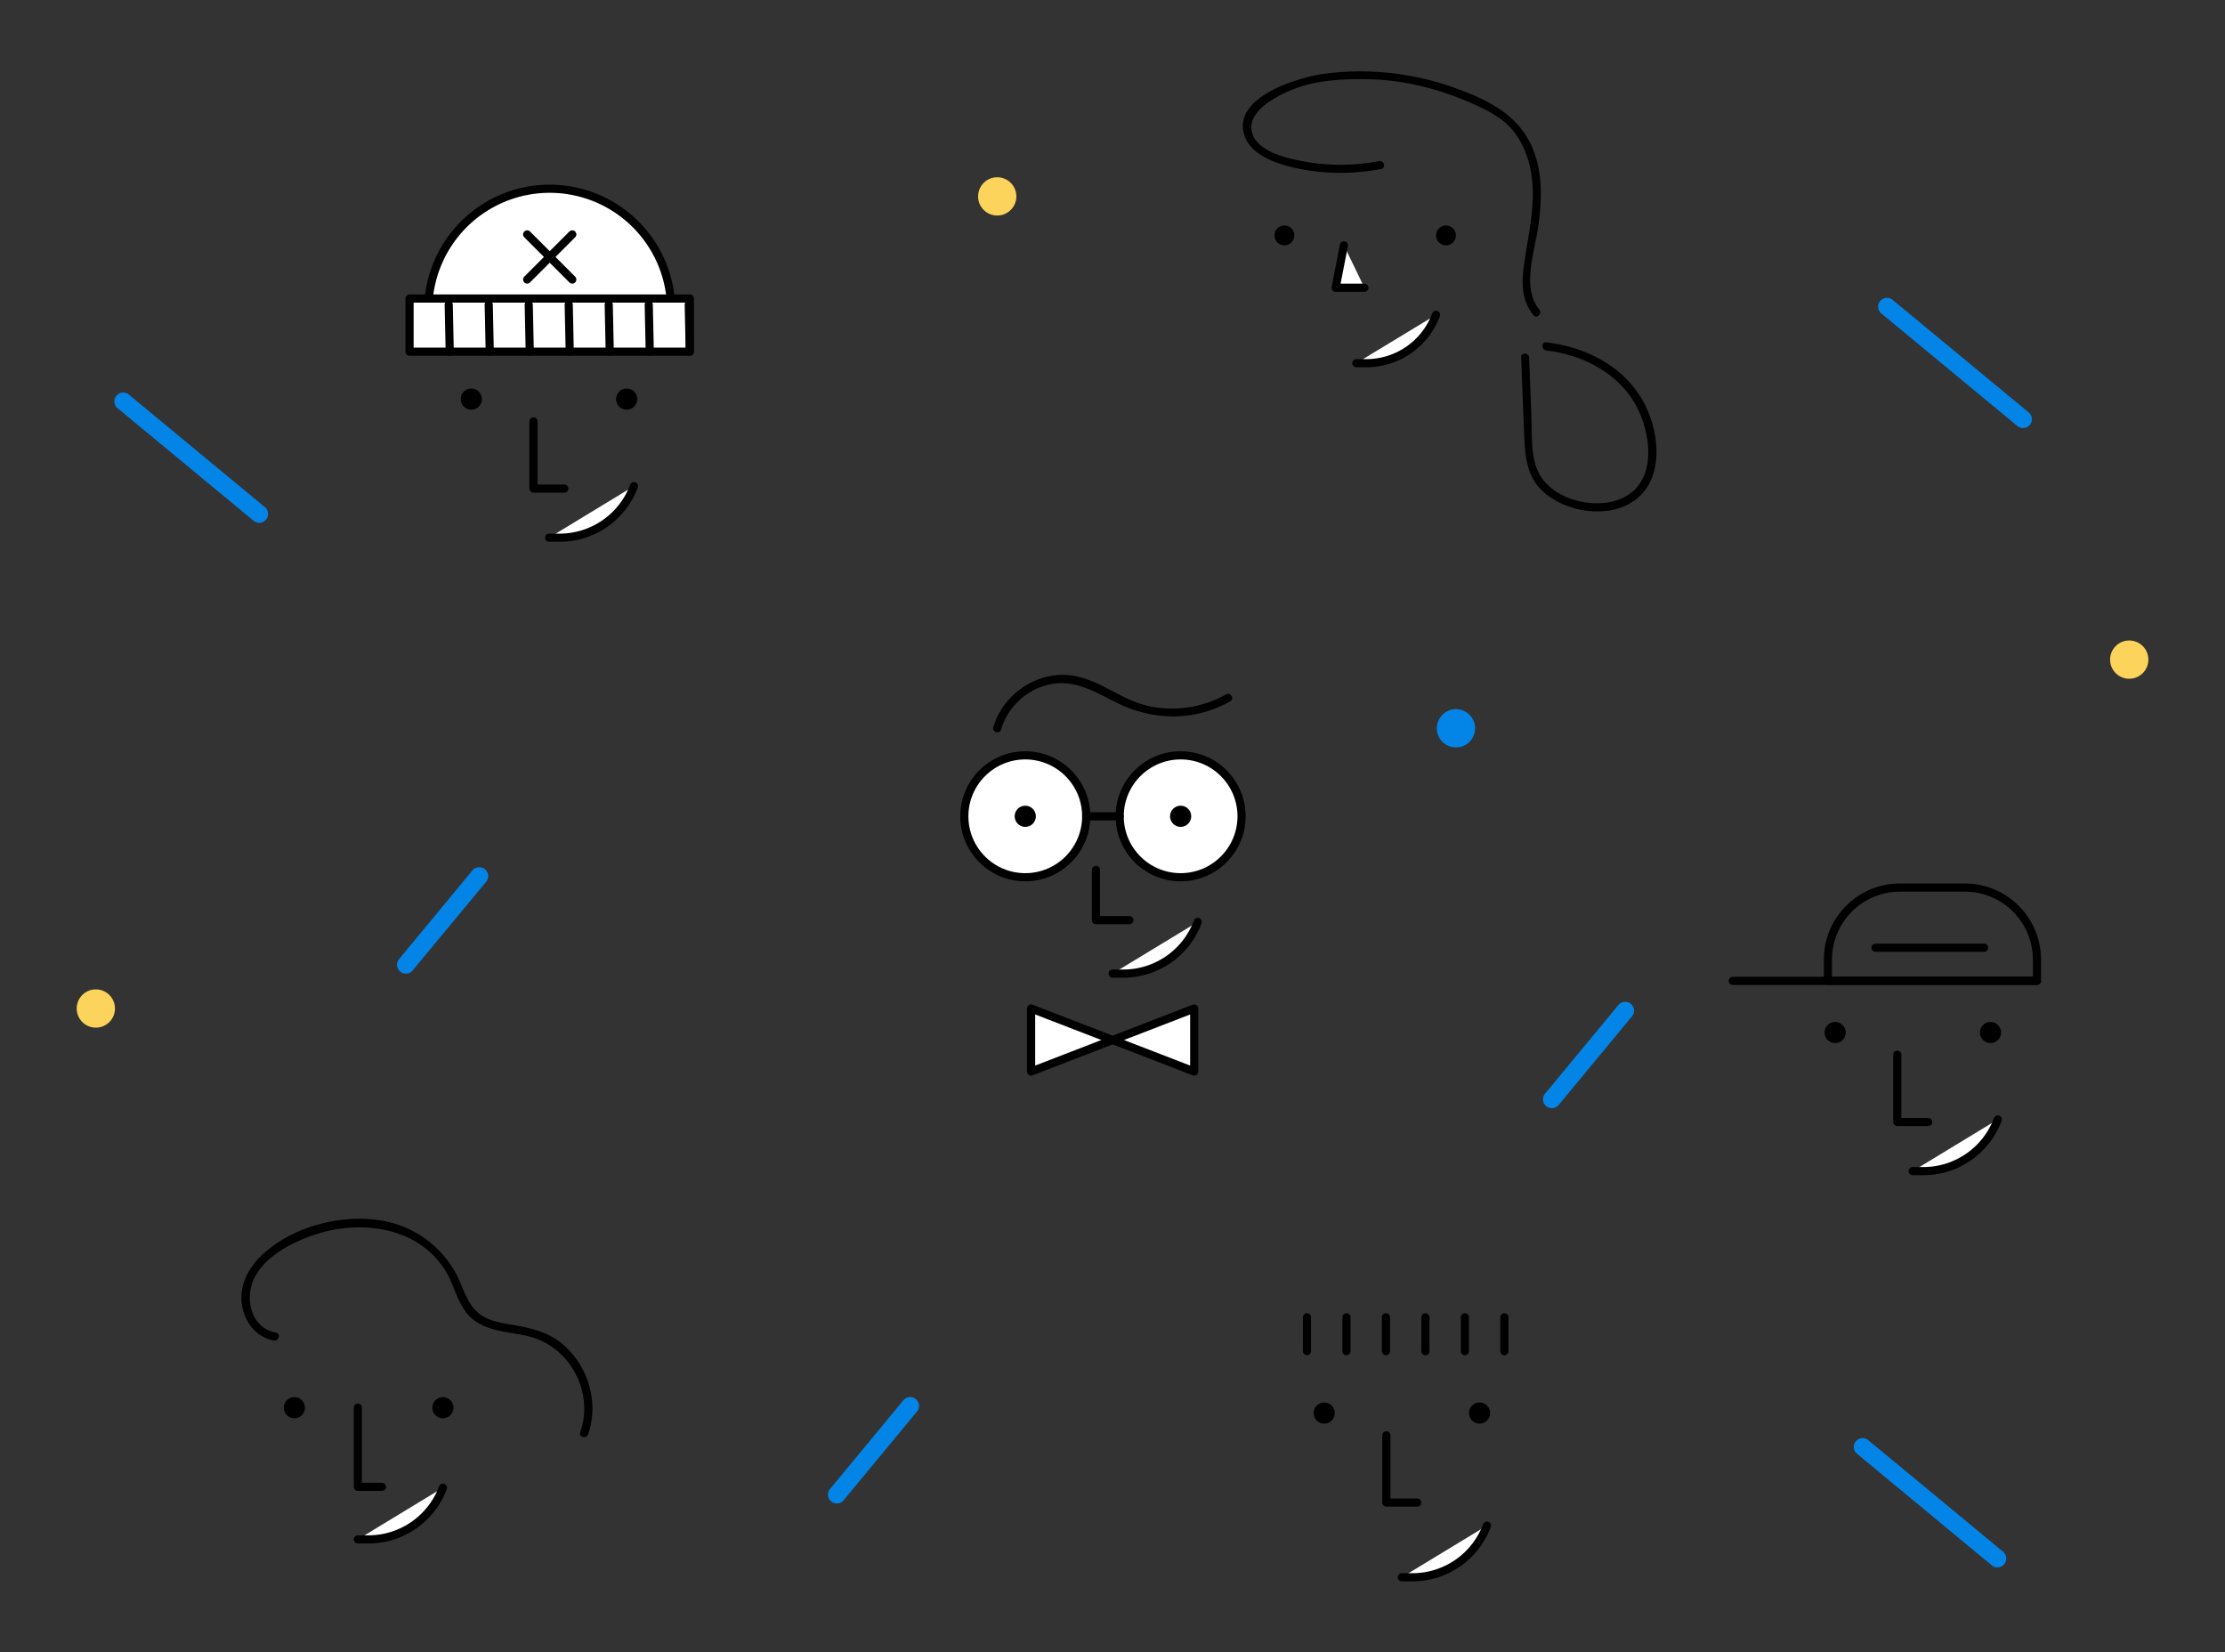 <svg xmlns="http://www.w3.org/2000/svg" viewBox="0 0 818.59 607.86"><rect x="0" y="0" width="818.59" height="607.86" fill="#333333" stroke="none"/><defs><style>.cls-1{isolation:isolate;}.cls-2{mix-blend-mode:multiply;}.cls-3{fill:none;}.cls-3,.cls-4{stroke:#000;stroke-linecap:round;stroke-linejoin:round;stroke-width:3px;}.cls-4{fill:#fff;}.cls-5{fill:#0385e8;}.cls-6{fill:#fdd45b;}</style></defs><title>blue-faces</title><g class="cls-1"><g id="Layer_2" data-name="Layer 2"><g class="cls-2"><polyline class="cls-3" points="403.2 320.01 403.2 338.48 415.51 338.48"/><path class="cls-4" d="M440.65,339.16h0a29.24,29.24,0,0,1-27.39,19h-3.91"/><polygon class="cls-4" points="379.35 394.18 379.35 371 409.36 382.59 379.35 394.18"/><polygon class="cls-4" points="439.36 371 439.36 394.18 409.36 382.59 439.36 371"/><path d="M368.32,268.34a24,24,0,0,1,16.52-16.24c9.37-2.67,17.25,1.95,25.34,6.08,13.64,7,28.87,7.35,42.42-.15,1.69-.94.18-3.53-1.51-2.59a40.51,40.51,0,0,1-29.16,4.14c-9.1-2.21-16.46-8.67-25.58-10.72-13.37-3-27.11,5.73-30.91,18.68-.55,1.86,2.35,2.65,2.89.8Z"/><circle class="cls-4" cx="377.2" cy="300.29" r="22.42"/><circle class="cls-4" cx="434.36" cy="300.29" r="22.42"/><line class="cls-3" x1="399.62" y1="300.29" x2="411.93" y2="300.29"/><circle cx="377.2" cy="300.29" r="3.9"/><circle cx="434.36" cy="300.29" r="3.9"/></g><circle cx="162.94" cy="517.85" r="3.9"/><circle cx="108.3" cy="517.85" r="3.9"/><polyline class="cls-3" points="131.66 517.85 131.66 546.95 140.52 546.95"/><path class="cls-4" d="M162.95,547.3h0a29.24,29.24,0,0,1-27.39,19h-3.91"/><path d="M101.47,490.23c-9.54-1.78-11.72-13.37-7.49-20.86s13.09-12.12,21-14.89c17-6,38.78-3.53,49,13.13,3.55,5.82,4.48,13.23,10,17.73s13.38,4.57,20.17,6.16c15.35,3.6,24.57,20.45,19.31,35.36-.64,1.82,2.25,2.61,2.89.8,4.09-11.58.14-25-9.13-33-5.21-4.48-11.28-6-17.91-7.15-3.5-.6-7.17-1.11-10.41-2.65-5.21-2.48-7.21-7.27-9.26-12.32A38.17,38.17,0,0,0,139,448.81c-14.73-2.09-32.78,2.93-43.42,13.67-4.71,4.75-7.68,11.09-6.51,17.86,1.07,6.2,5.28,11.6,11.62,12.78,1.89.35,2.7-2.54.8-2.89Z"/><circle cx="531.99" cy="86.6" r="3.66"/><circle cx="472.54" cy="86.6" r="3.66"/><polyline class="cls-4" points="494.44 90.25 491.38 105.85 501.98 105.85"/><path class="cls-4" d="M528.33,115.82h0a27.4,27.4,0,0,1-25.66,17.79H499"/><path d="M507.35,59.26a74.77,74.77,0,0,1-26.86.27c-6.26-1.11-18.29-3.55-19.94-11.11-1.89-8.65,12.35-14.88,18.89-16.84,7.84-2.35,17-2.62,25.12-2.39,13.29.37,26.67,4.08,38.72,9.62,5.66,2.6,11,5.63,14.59,10.86,4.28,6.2,6,13.71,6.05,21.16.08,9.38-2.21,18.54-3.38,27.8-.8,6.33-.51,12.21,3.64,17.33,1.22,1.5,3.33-.63,2.12-2.12-6.55-8.08-1.71-21.09-.41-30.25,1.19-8.38,1.7-17-.68-25.21C561.08,44,549.81,37.7,536.62,32.85a102.52,102.52,0,0,0-48.86-5.79c-9.77,1.22-35.57,8.77-29.63,23.5,2.84,7,12.2,9.86,18.86,11.32a78,78,0,0,0,31.15.27c1.9-.36,1.09-3.25-.8-2.89Z"/><path d="M559.66,131.53c.38,9.83.71,19.66,1.14,29.48.31,7.09,1.07,14.17,6.42,19.37,8.38,8.14,24.67,10.79,34.37,3.56,11.39-8.48,8.74-26.83,2.3-37.45-7.47-12.33-21-18.9-35-20.56-1.91-.23-1.9,2.78,0,3,12.33,1.46,24.47,7.2,31.53,17.75,6.44,9.64,10.13,28.4-1.84,35.66-9.68,5.87-26.54,2.21-32.16-7.8-3.48-6.19-2.7-14.52-3-21.39l-.84-21.62c-.07-1.92-3.07-1.93-3,0Z"/><circle cx="487.18" cy="519.82" r="3.9"/><circle cx="544.34" cy="519.82" r="3.9"/><path class="cls-4" d="M547.05,561.23h0a29.24,29.24,0,0,1-27.39,19h-3.91"/><polyline class="cls-3" points="510.06 528 510.06 552.75 521.4 552.75"/><line class="cls-3" x1="480.84" y1="484.59" x2="480.84" y2="497.05"/><line class="cls-3" x1="495.37" y1="484.59" x2="495.37" y2="497.05"/><line class="cls-3" x1="509.9" y1="484.59" x2="509.9" y2="497.05"/><line class="cls-3" x1="524.42" y1="484.59" x2="524.42" y2="497.05"/><line class="cls-3" x1="538.95" y1="484.59" x2="538.95" y2="497.05"/><line class="cls-3" x1="553.48" y1="484.59" x2="553.48" y2="497.05"/><circle cx="675.16" cy="379.83" r="3.9"/><circle cx="732.32" cy="379.83" r="3.9"/><path class="cls-4" d="M735,411.82h0a29.24,29.24,0,0,1-27.39,19h-3.91"/><polyline class="cls-3" points="698.03 388 698.03 412.75 709.38 412.75"/><line class="cls-3" x1="637.5" y1="360.83" x2="749.4" y2="360.83"/><path class="cls-3" d="M699,326.51h23.87A26.51,26.51,0,0,1,749.4,353v7.8a0,0,0,0,1,0,0H672.5a0,0,0,0,1,0,0V353A26.51,26.51,0,0,1,699,326.51Z"/><line class="cls-3" x1="690" y1="348.64" x2="729.95" y2="348.64"/><circle cx="173.39" cy="146.82" r="3.9"/><circle cx="230.55" cy="146.82" r="3.9"/><path class="cls-4" d="M233.26,178.81h0a29.24,29.24,0,0,1-27.39,19H202"/><polyline class="cls-3" points="196.27 154.99 196.27 179.74 207.61 179.74"/><path class="cls-4" d="M202.24,69.43h0a44.7,44.7,0,0,1,44.7,44.7v1.77a0,0,0,0,1,0,0h-89.4a0,0,0,0,1,0,0v-1.77A44.7,44.7,0,0,1,202.24,69.43Z"/><rect class="cls-4" x="150.68" y="109.82" width="103.14" height="19.55"/><line class="cls-3" x1="165.09" y1="112.1" x2="165.46" y2="129.37"/><line class="cls-3" x1="179.81" y1="112.1" x2="180.18" y2="129.37"/><line class="cls-3" x1="194.53" y1="112.1" x2="194.9" y2="129.37"/><line class="cls-3" x1="209.24" y1="112.1" x2="209.61" y2="129.37"/><line class="cls-3" x1="223.96" y1="112.1" x2="224.33" y2="129.37"/><line class="cls-3" x1="238.68" y1="112.1" x2="239.05" y2="129.37"/><line class="cls-3" x1="253.4" y1="112.1" x2="253.77" y2="129.37"/><line class="cls-3" x1="193.94" y1="86.23" x2="210.54" y2="102.83"/><line class="cls-3" x1="210.54" y1="86.23" x2="193.94" y2="102.83"/><circle class="cls-5" cx="535.64" cy="267.94" r="7.04" transform="translate(-10.48 22.07) rotate(-2.34)"/><circle class="cls-6" cx="366.88" cy="72.27" r="7.04" transform="translate(-2.64 15.02) rotate(-2.34)"/><circle class="cls-6" cx="783.35" cy="242.69" r="7.04" transform="translate(-9.25 32.15) rotate(-2.34)"/><circle class="cls-6" cx="35.24" cy="371" r="7.04" transform="translate(-15.1 1.75) rotate(-2.34)"/><path class="cls-5" d="M97.72,186.8a3.26,3.26,0,0,1-4.38,4.81L43.47,150.34a3.26,3.26,0,1,1,4.15-5l49.88,41.26Z"/><path class="cls-5" d="M737.22,571.08a3.26,3.26,0,0,1-4.38,4.81L683,534.63a3.26,3.26,0,0,1,4.15-5L737,570.87Z"/><path class="cls-5" d="M746.63,151.94a3.26,3.26,0,0,1-4.38,4.81l-49.88-41.26a3.26,3.26,0,1,1,4.15-5l49.88,41.26Z"/><path class="cls-5" d="M600.22,369.5a3.25,3.25,0,0,1,.2,4.37l-26.81,32.41a3.26,3.26,0,1,1-5-4.15l26.81-32.41a3.26,3.26,0,0,1,4.58-.43Z"/><path class="cls-5" d="M337.16,514.9a3.25,3.25,0,0,1,.2,4.37l-26.81,32.41a3.26,3.26,0,1,1-5-4.15l26.81-32.41a3.26,3.26,0,0,1,4.58-.43Z"/><path class="cls-5" d="M178.66,320a3.25,3.25,0,0,1,.2,4.37L152,356.76a3.26,3.26,0,1,1-5-4.15l26.81-32.41a3.26,3.26,0,0,1,4.58-.43Z"/></g></g></svg>